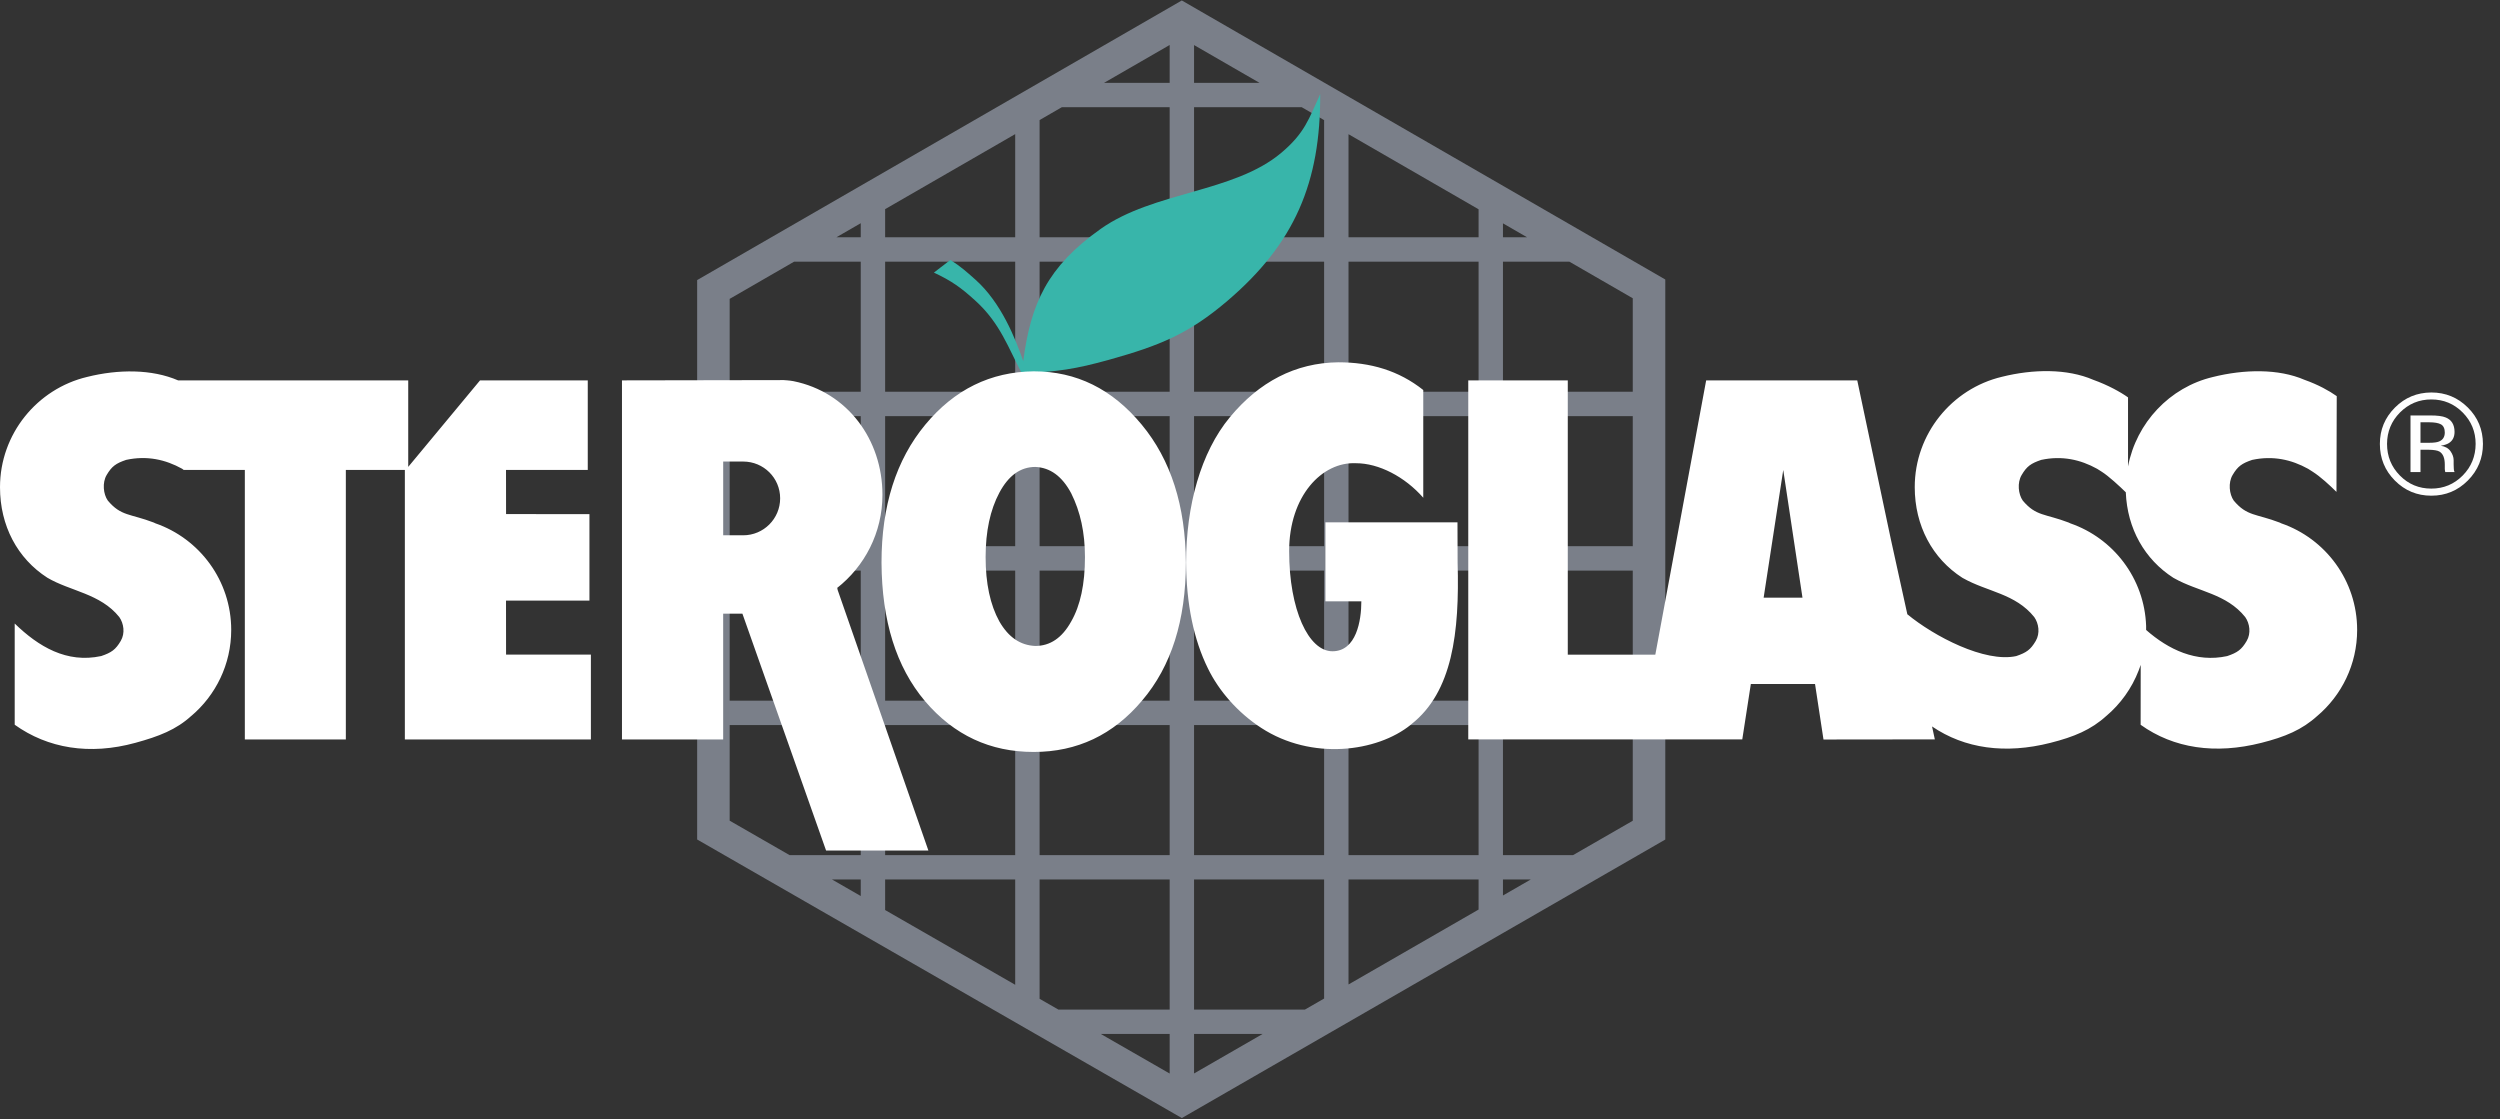 <?xml version="1.0" encoding="UTF-8"?>
<svg  viewBox="0 0 134 60" version="1.1" xmlns="http://www.w3.org/2000/svg" xmlns:xlink="http://www.w3.org/1999/xlink">
  <rect x="0" y="0" width="134" height="60" fill="#333333" stroke="none"/>
  <g id="logoWrapper" stroke="none" stroke-width="1" fill="none" fill-rule="evenodd">
    <g class="" id="HP2-Steroglass" transform="translate(-30, -42)">
      <g class="" id="Group" transform="translate(30, 42)">
        <g class="" id="Group-22" transform="translate(-0, 0.025)">
          <path id="background-grid" class="" fill="#C3CDE0" opacity="0.5" d="M63.345,0 L89.259,14.956 L89.259,44.974 L63.346,59.902 L37.368,44.972 L37.368,14.987 L63.345,0 Z M62.694,57.517 L62.694,55.395 L59.001,55.395 L62.694,57.517 Z M67.677,55.395 L64.001,55.395 L64.001,57.513 L67.677,55.395 Z M70.973,47.116 L64.001,47.116 L64.001,54.088 L69.946,54.088 L70.973,53.496 L70.973,47.116 Z M62.694,47.116 L55.722,47.116 L55.722,53.511 L56.727,54.088 L62.694,54.088 L62.694,47.116 Z M54.415,47.116 L47.443,47.116 L47.443,48.753 L54.415,52.76 L54.415,47.116 Z M79.252,47.116 L72.28,47.116 L72.28,52.743 L79.252,48.727 L79.252,47.116 Z M46.136,48.002 L46.136,47.116 L44.595,47.116 L46.136,48.002 Z M82.048,47.116 L80.558,47.116 L80.558,47.974 L82.048,47.116 Z M87.516,43.967 L87.516,38.837 L80.558,38.837 L80.558,45.809 L84.317,45.809 L87.516,43.967 Z M39.11,43.964 L42.32,45.809 L46.136,45.809 L46.136,38.837 L39.11,38.837 L39.11,43.964 Z M79.252,38.837 L72.28,38.837 L72.28,45.809 L79.252,45.809 L79.252,38.837 Z M70.973,38.837 L64.001,38.837 L64.001,45.809 L70.973,45.809 L70.973,38.837 Z M62.694,38.837 L55.722,38.837 L55.722,45.809 L62.694,45.809 L62.694,38.837 Z M54.415,38.837 L47.443,38.837 L47.443,45.809 L54.415,45.809 L54.415,38.837 Z M87.516,37.53 L87.516,30.558 L80.558,30.558 L80.558,37.53 L87.516,37.53 Z M39.11,37.53 L46.136,37.53 L46.136,30.558 L39.11,30.558 L39.11,37.53 Z M79.252,30.558 L72.28,30.558 L72.28,37.53 L79.252,37.53 L79.252,30.558 Z M70.973,30.558 L64.001,30.558 L64.001,37.53 L70.973,37.53 L70.973,30.558 Z M62.694,30.558 L55.722,30.558 L55.722,37.53 L62.694,37.53 L62.694,30.558 Z M54.415,30.558 L47.443,30.558 L47.443,37.53 L54.415,37.53 L54.415,30.558 Z M87.516,29.251 L87.516,22.279 L80.558,22.279 L80.558,29.251 L87.516,29.251 Z M39.11,29.251 L46.136,29.251 L46.136,22.279 L39.11,22.279 L39.11,29.251 Z M79.252,22.279 L72.28,22.279 L72.28,29.251 L79.252,29.251 L79.252,22.279 Z M70.973,22.279 L64.001,22.279 L64.001,29.251 L70.973,29.251 L70.973,22.279 Z M62.694,22.279 L55.722,22.279 L55.722,29.251 L62.694,29.251 L62.694,22.279 Z M54.415,22.279 L47.443,22.279 L47.443,29.251 L54.415,29.251 L54.415,22.279 Z M87.516,15.962 L84.117,14 L80.558,14 L80.558,20.972 L87.516,20.972 L87.516,15.962 Z M39.11,15.994 L39.11,20.972 L46.136,20.972 L46.136,14 L42.564,14 L39.11,15.994 Z M79.252,14 L72.28,14 L72.28,20.972 L79.252,20.972 L79.252,14 Z M70.973,14 L64.001,14 L64.001,20.972 L70.973,20.972 L70.973,14 Z M62.694,14 L55.722,14 L55.722,20.972 L62.694,20.972 L62.694,14 Z M54.415,14 L47.443,14 L47.443,20.972 L54.415,20.972 L54.415,14 Z M81.852,12.693 L80.558,11.946 L80.558,12.693 L81.852,12.693 Z M46.136,11.939 L44.83,12.693 L46.136,12.693 L46.136,11.939 Z M72.28,7.168 L72.28,12.693 L79.252,12.693 L79.252,11.192 L72.28,7.168 Z M54.415,7.163 L47.443,11.185 L47.443,12.693 L54.415,12.693 L54.415,7.163 Z M69.772,5.721 L64.001,5.721 L64.001,12.693 L70.973,12.693 L70.973,6.414 L69.772,5.721 Z M62.694,5.721 L56.914,5.721 L55.722,6.409 L55.722,12.693 L62.694,12.693 L62.694,5.721 Z M67.509,4.415 L64.001,2.39 L64.001,4.415 L67.509,4.415 Z M62.694,2.386 L59.177,4.415 L62.694,4.415 L62.694,2.386 Z"></path>

          <g class="" id="inner-logo" transform="translate(0, 5.022)">
            <path id="foglia" class="" fill="#38B5AA" d="M50.941,8.885 L50.057,9.564 C51.01,10.011 51.512,10.37 52.29,11.079 C53.615,12.284 54.045,13.61 54.764,14.949 C56.622,14.899 57.686,14.729 59.476,14.228 C62.131,13.484 63.706,12.861 65.802,11.069 C69.398,7.995 70.784,4.73 70.763,0 C70.147,1.336 69.94,2.08 68.676,3.145 C66.134,5.284 61.841,5.21 58.995,7.223 C56.122,9.256 55.25,11.235 54.845,14.308 C54.424,13.092 53.657,11.163 52.279,9.939 C51.783,9.498 51.501,9.243 50.941,8.885"></path>

            <path id="text" class="" fill="#FFFFFF" d="M8.328,23.003 C10.694,23.822 12.393,26.07 12.393,28.715 C12.393,30.568 11.559,32.227 10.245,33.336 L10.27,33.311 C9.438,34.073 8.517,34.422 7.259,34.768 C4.798,35.445 2.557,35.065 0.788,33.799 L0.788,28.374 C2.066,29.614 3.577,30.518 5.424,30.118 C5.975,29.932 6.197,29.774 6.471,29.308 C6.716,28.894 6.633,28.367 6.393,28.026 C5.38,26.764 3.76,26.643 2.537,25.918 C0.937,24.889 -1.84157944e-15,23.139 -1.84157944e-15,21.067 C-1.84157944e-15,18.213 1.992,15.792 4.671,15.156 C6.349,14.736 8.145,14.736 9.545,15.341 L21.881,15.341 L21.881,19.978 L25.73,15.341 L31.504,15.341 L31.504,20.142 L27.122,20.142 L27.125,22.508 L31.594,22.51 L31.594,27.147 L27.122,27.147 L27.125,30.041 L31.672,30.041 L31.672,34.587 L21.7,34.587 L21.7,20.142 L18.537,20.142 L18.537,34.587 L13.123,34.587 L13.123,20.142 L9.848,20.142 C9.848,20.142 9.861,20.155 9.763,20.079 C8.871,19.585 7.877,19.361 6.763,19.602 C6.213,19.788 5.991,19.947 5.717,20.412 C5.472,20.825 5.538,21.441 5.778,21.783 C6.488,22.629 6.967,22.475 8.241,22.961 L8.328,23.003 Z M52.829,24.812 C52.829,26.225 53.075,27.374 53.566,28.262 C54.057,29.116 54.698,29.544 55.492,29.576 C56.285,29.576 56.927,29.149 57.417,28.262 C57.908,27.408 58.154,26.257 58.154,24.812 C58.154,23.497 57.908,22.38 57.417,21.394 C56.927,20.474 56.285,20.013 55.492,19.981 C54.698,19.981 54.057,20.441 53.566,21.361 C53.075,22.281 52.829,23.431 52.829,24.812 L52.829,24.812 Z M63.563,25.109 C63.563,28.204 62.781,30.669 61.216,32.505 C59.671,34.341 57.734,35.258 55.406,35.258 C53.078,35.258 51.142,34.367 49.577,32.531 C48.031,30.696 47.268,28.23 47.249,25.109 C47.249,22.067 48.031,19.602 49.596,17.714 C51.161,15.826 53.098,14.882 55.406,14.856 C57.695,14.856 59.612,15.8 61.196,17.714 C62.761,19.602 63.544,22.067 63.563,25.109 L63.563,25.109 Z M94.531,26.989 L96.613,26.989 L95.582,20.142 L94.531,26.989 Z M44.907,26.519 C44.9,26.526 44.893,26.533 44.886,26.54 L49.762,40.542 L44.278,40.542 L39.793,27.845 L38.762,27.844 L38.762,34.587 L33.338,34.587 L33.338,15.341 L42.009,15.326 C42.009,15.326 42.328,15.343 42.527,15.383 C45.423,15.969 47.299,18.513 47.299,21.475 C47.299,23.505 46.345,25.313 44.861,26.475 L44.907,26.519 Z M39.834,19.692 C40.929,19.692 41.816,20.569 41.816,21.663 C41.816,22.758 40.929,23.645 39.834,23.645 L38.763,23.645 L38.763,19.692 L39.834,19.692 Z M75.616,33.801 C73.808,35.265 70.305,35.725 67.609,33.973 C66.339,33.148 65.331,31.984 64.748,30.787 C63.977,29.226 63.588,27.316 63.575,25.109 C63.575,22.067 64.357,19.204 65.922,17.315 C67.487,15.427 69.424,14.398 71.732,14.372 C73.454,14.372 74.969,14.812 76.287,15.858 L76.287,21.632 C75.295,20.5 73.898,19.782 72.686,19.782 C70.863,19.692 69.098,21.53 69.098,24.494 C69.098,27.64 70.137,29.861 71.419,29.861 C72.7,29.861 72.968,28.219 72.968,27.185 L71.043,27.185 L71.043,22.949 L78.121,22.949 L78.128,25.12 C78.236,28.868 77.848,32.039 75.652,33.768 L75.616,33.801 Z M114.634,30.888 C114.265,31.846 113.659,32.687 112.888,33.338 L112.913,33.314 C112.081,34.075 111.166,34.449 109.902,34.77 C107.487,35.383 105.306,35.083 103.558,33.891 C103.613,34.143 103.654,34.345 103.707,34.584 L97.739,34.591 L97.286,31.617 L93.845,31.616 L93.386,34.584 L78.699,34.584 L78.699,15.343 L84.033,15.343 L84.033,30.043 L88.725,30.043 C88.725,30.043 90.572,20.097 91.45,15.343 L99.549,15.343 L101.343,23.827 C101.343,23.827 101.73,25.586 102.23,27.863 L102.225,27.87 C103.667,29.063 106.388,30.484 108.067,30.12 C108.618,29.934 108.84,29.776 109.114,29.31 C109.359,28.897 109.276,28.369 109.036,28.028 C108.023,26.766 106.521,26.677 105.228,25.947 L105.179,25.92 C103.579,24.891 102.63,23.134 102.63,21.062 C102.63,18.208 104.622,15.787 107.301,15.15 C108.979,14.731 110.8,14.706 112.199,15.311 C112.985,15.593 113.655,15.963 114.062,16.253 L114.062,19.953 C114.51,17.611 116.294,15.711 118.608,15.161 C120.286,14.742 122.123,14.707 123.523,15.312 C124.255,15.572 124.848,15.901 125.249,16.186 L125.235,21.319 C124.876,20.964 124.374,20.498 123.952,20.232 L123.714,20.081 C122.822,19.587 121.827,19.363 120.714,19.604 C120.163,19.79 119.941,19.949 119.667,20.414 C119.422,20.828 119.489,21.443 119.729,21.785 C120.438,22.631 120.917,22.477 122.191,22.963 L122.279,23.005 C124.645,23.824 126.343,26.072 126.343,28.717 C126.343,30.57 125.509,32.229 124.195,33.338 L124.22,33.314 C123.388,34.075 122.473,34.449 121.209,34.77 C118.735,35.398 116.507,35.067 114.738,33.801 L114.742,30.591 L114.634,30.888 Z M115.032,28.719 C116.231,29.771 117.71,30.481 119.375,30.12 C119.925,29.934 120.148,29.776 120.421,29.31 C120.666,28.897 120.584,28.369 120.344,28.028 C119.331,26.766 117.828,26.677 116.536,25.947 L116.487,25.92 C114.957,24.936 114.022,23.296 113.943,21.342 L113.968,21.364 C113.6,21.004 113.032,20.476 112.645,20.232 L112.406,20.081 C111.514,19.587 110.519,19.363 109.406,19.604 C108.856,19.79 108.634,19.949 108.36,20.414 C108.114,20.828 108.181,21.443 108.421,21.785 C109.131,22.631 109.61,22.477 110.884,22.963 L110.971,23.005 C113.273,23.802 114.944,25.952 115.032,28.503 L115.032,28.719 Z"></path>

            <path id="copyright" class="" fill="#FEFEFE" d="M128.638,17.063 C128.179,17.527 127.949,18.088 127.945,18.747 C127.945,19.41 128.175,19.975 128.634,20.441 C129.094,20.908 129.655,21.142 130.318,21.142 C130.977,21.142 131.538,20.908 132.001,20.441 C132.461,19.975 132.69,19.41 132.694,18.747 C132.694,18.092 132.464,17.531 132.001,17.063 C131.538,16.596 130.977,16.363 130.318,16.363 C129.662,16.363 129.105,16.596 128.638,17.063 L128.638,17.063 Z M132.276,20.709 C131.738,21.251 131.086,21.522 130.318,21.522 C129.553,21.522 128.902,21.251 128.363,20.709 C127.829,20.17 127.561,19.519 127.561,18.747 C127.561,17.986 127.829,17.338 128.371,16.796 C128.906,16.261 129.553,15.994 130.318,15.99 C131.082,15.99 131.734,16.257 132.276,16.796 C132.815,17.331 133.082,17.979 133.086,18.747 C133.086,19.511 132.818,20.163 132.276,20.709 L132.276,20.709 Z M130.838,17.7 C130.706,17.625 130.491,17.587 130.194,17.587 L129.738,17.587 L129.738,18.686 L130.22,18.686 C130.446,18.686 130.615,18.664 130.728,18.619 C130.935,18.536 131.037,18.378 131.041,18.144 C131.041,17.926 130.973,17.779 130.838,17.7 L130.838,17.7 Z M130.265,17.221 C130.642,17.221 130.917,17.255 131.094,17.331 C131.406,17.459 131.561,17.715 131.564,18.099 C131.564,18.37 131.466,18.57 131.267,18.698 C131.161,18.766 131.014,18.814 130.826,18.845 C131.063,18.882 131.237,18.98 131.35,19.142 C131.459,19.3 131.512,19.455 131.515,19.613 L131.515,19.835 C131.515,19.903 131.515,19.978 131.523,20.061 C131.527,20.14 131.534,20.193 131.549,20.219 L131.568,20.257 L131.067,20.257 C131.067,20.249 131.067,20.242 131.06,20.227 C131.06,20.219 131.06,20.208 131.052,20.193 L131.041,20.095 L131.041,19.854 C131.041,19.504 130.947,19.274 130.755,19.157 C130.642,19.093 130.446,19.063 130.16,19.059 L129.738,19.059 L129.738,20.257 L129.203,20.257 L129.203,17.221 L130.265,17.221 Z"></path>
          </g>
        </g>
      </g>
    </g>
  </g>
</svg>